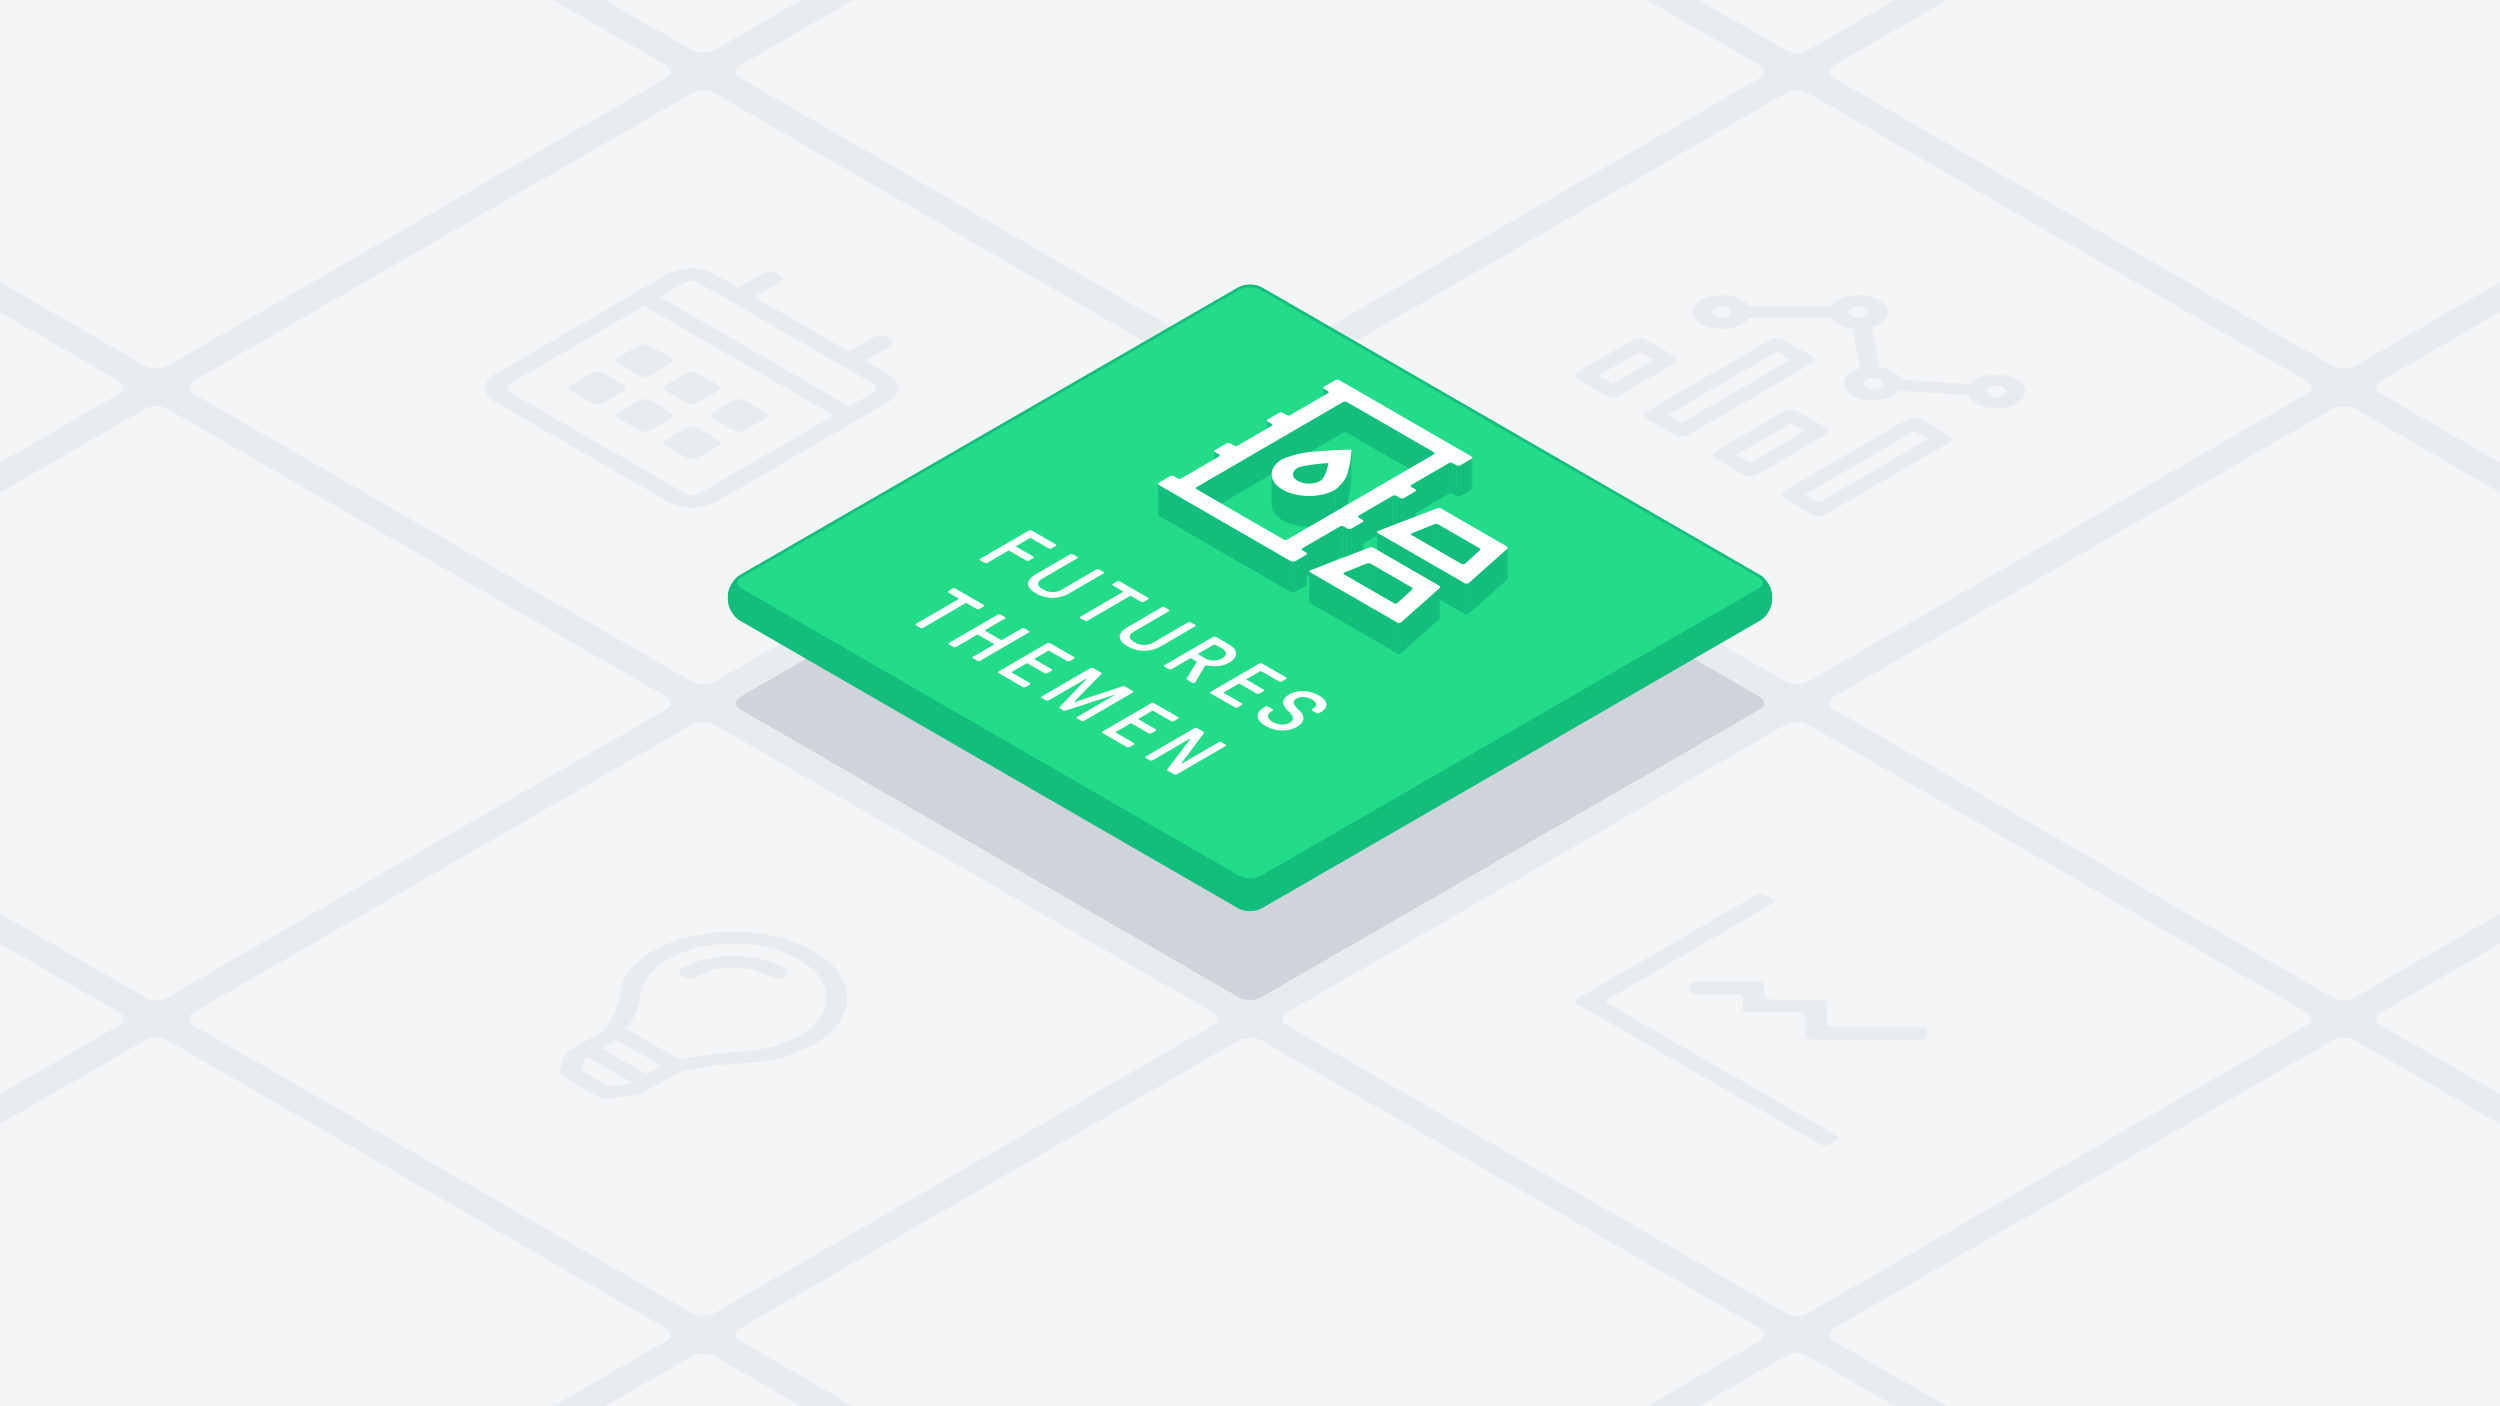 <svg xmlns="http://www.w3.org/2000/svg" viewBox="0 0 1920 1080"><defs><style>.cls-1{fill:#e9ecef;}.cls-2{fill:#f4f5f7;}.cls-3{fill:#ced4da;}.cls-4{fill:#13bd7c;}.cls-5{fill:none;stroke:#13bd7c;stroke-miterlimit:10;stroke-width:2px;}.cls-6{fill:#22dc8a;}.cls-7{isolation:isolate;}.cls-8{fill:#fff;}</style></defs><g id="Background"><rect class="cls-1" x="-20" y="-20" width="1960" height="1120"/></g><g id="_L_Tile_Grid" data-name="[L] Tile Grid"><path class="cls-2" d="M951.34,765.94c4.763,2.75,12.557,2.75,17.32,0L1351.34,545c4.763-2.75,4.763-7.25,0-10L968.66,314.06c-4.763-2.75-12.557-2.75-17.32,0L568.66,535c-4.763,2.75-4.763,7.25,0,10Z"/><path class="cls-2" d="M531.34,523.453c4.763,2.75,12.557,2.75,17.32,0l382.68-220.94c4.763-2.75,4.763-7.25,0-10L548.66,71.573c-4.763-2.75-12.557-2.75-17.32,0L148.66,292.513c-4.763,2.75-4.763,7.25,0,10Z"/><path class="cls-2" d="M111.34,280.966c4.763,2.75,12.557,2.75,17.32,0L511.34,60.025c4.763-2.75,4.763-7.25,0-10L128.66-170.914c-4.763-2.75-12.557-2.75-17.32,0L-271.34,50.026c-4.763,2.75-4.763,7.25,0,10Z"/><path class="cls-2" d="M1371.34,1008.427c4.763,2.75,12.557,2.75,17.32,0l382.68-220.94c4.763-2.75,4.763-7.25,0-10l-382.68-220.94c-4.763-2.75-12.557-2.75-17.32,0L988.66,777.487c-4.763,2.75-4.763,7.25,0,10Z"/><path class="cls-2" d="M1791.34,1250.915c4.763,2.75,12.557,2.75,17.32,0l382.68-220.941c4.763-2.75,4.763-7.25,0-10l-382.68-220.94c-4.763-2.75-12.557-2.75-17.32,0l-382.68,220.941c-4.763,2.75-4.763,7.25,0,10Z"/><path class="cls-2" d="M531.34,1008.428c4.763,2.75,12.557,2.75,17.32,0L931.34,787.487c4.763-2.75,4.763-7.25,0-10L548.66,556.547c-4.763-2.75-12.557-2.75-17.32,0L148.66,777.488c-4.763,2.75-4.763,7.25,0,10Z"/><path class="cls-2" d="M111.34,765.941c4.763,2.75,12.557,2.75,17.32,0L511.34,545c4.763-2.75,4.763-7.25,0-10L128.66,314.06c-4.763-2.75-12.557-2.75-17.32,0L-271.34,535c-4.763,2.75-4.763,7.25,0,10Z"/><path class="cls-2" d="M-308.66,523.453c4.763,2.75,12.557,2.75,17.32,0L91.34,302.513c4.763-2.75,4.763-7.25,0-10L-291.34,71.573c-4.763-2.75-12.557-2.75-17.32,0l-382.68,220.94c-4.763,2.75-4.763,7.25,0,10Z"/><path class="cls-2" d="M951.34,1250.915c4.763,2.75,12.557,2.75,17.32,0l382.68-220.941c4.763-2.75,4.763-7.25,0-10L968.66,799.035c-4.763-2.75-12.557-2.75-17.32,0l-382.68,220.94c-4.763,2.75-4.763,7.25,0,10Z"/><path class="cls-2" d="M1371.34,1493.4c4.763,2.75,12.557,2.75,17.32,0l382.68-220.94c4.763-2.75,4.763-7.25,0-10l-382.68-220.94c-4.763-2.75-12.557-2.75-17.32,0l-382.68,220.94c-4.763,2.75-4.763,7.25,0,10Z"/><path class="cls-2" d="M111.34,1250.915c4.763,2.75,12.557,2.75,17.32,0l382.68-220.94c4.763-2.75,4.763-7.25,0-10L128.66,799.035c-4.763-2.75-12.557-2.75-17.32,0l-382.68,220.94c-4.763,2.75-4.763,7.25,0,10Z"/><path class="cls-2" d="M-308.66,1008.428c4.763,2.75,12.557,2.75,17.32,0L91.34,787.488c4.763-2.75,4.763-7.25,0-10l-382.68-220.94c-4.763-2.75-12.557-2.75-17.32,0l-382.68,220.94c-4.763,2.75-4.763,7.25,0,10Z"/><path class="cls-2" d="M531.34,1493.4c4.763,2.75,12.557,2.75,17.32,0l382.68-220.941c4.763-2.75,4.763-7.25,0-10l-382.68-220.94c-4.763-2.75-12.557-2.75-17.32,0l-382.68,220.94c-4.763,2.75-4.763,7.25,0,10Z"/><path class="cls-2" d="M1371.34,523.453c4.763,2.75,12.557,2.75,17.32,0l382.68-220.94c4.763-2.75,4.763-7.25,0-10L1388.66,71.573c-4.763-2.75-12.557-2.75-17.32,0L988.66,292.513c-4.763,2.75-4.763,7.25,0,10Z"/><path class="cls-2" d="M951.34,280.966c4.763,2.75,12.557,2.75,17.32,0L1351.34,60.025c4.763-2.75,4.763-7.25,0-10L968.66-170.914c-4.763-2.75-12.557-2.75-17.32,0L568.66,50.026c-4.763,2.75-4.763,7.25,0,10Z"/><path class="cls-2" d="M531.34,38.479c4.763,2.75,12.557,2.75,17.32,0L931.34-182.462c4.763-2.75,4.763-7.25,0-10L548.66-413.4c-4.763-2.75-12.557-2.75-17.32,0L148.66-192.461c-4.763,2.75-4.763,7.25,0,10Z"/><path class="cls-2" d="M1791.34,765.94c4.763,2.75,12.557,2.75,17.32,0L2191.34,545c4.763-2.75,4.763-7.25,0-10L1808.66,314.06c-4.763-2.75-12.557-2.75-17.32,0L1408.66,535c-4.763,2.75-4.763,7.25,0,10Z"/><path class="cls-2" d="M2211.34,1008.428c4.763,2.75,12.557,2.75,17.32,0l382.68-220.941c4.763-2.75,4.763-7.25,0-10l-382.68-220.94c-4.763-2.75-12.557-2.75-17.32,0l-382.68,220.94c-4.763,2.75-4.763,7.25,0,10Z"/><path class="cls-2" d="M1791.34,280.966c4.763,2.75,12.557,2.75,17.32,0L2191.34,60.025c4.763-2.75,4.763-7.25,0-10L1808.66-170.914c-4.763-2.75-12.557-2.75-17.32,0L1408.66,50.026c-4.763,2.75-4.763,7.25,0,10Z"/><path class="cls-2" d="M1371.34,38.479c4.763,2.75,12.557,2.75,17.32,0l382.68-220.941c4.763-2.75,4.763-7.25,0-10L1388.66-413.4c-4.763-2.75-12.557-2.75-17.32,0L988.66-192.461c-4.763,2.75-4.763,7.25,0,10Z"/><path class="cls-2" d="M2211.34,523.453c4.763,2.75,12.557,2.75,17.32,0l382.68-220.94c4.763-2.75,4.763-7.25,0-10L2228.66,71.573c-4.763-2.75-12.557-2.75-17.32,0l-382.68,220.94c-4.763,2.75-4.763,7.25,0,10Z"/></g><g id="_L_Central_Tile" data-name="[L] Central Tile"><path class="cls-3" d="M951.34,765.94c4.763,2.75,12.557,2.75,17.32,0L1351.34,545c4.763-2.75,4.763-7.25,0-10L968.66,314.06c-4.763-2.75-12.557-2.75-17.32,0L568.66,535c-4.763,2.75-4.763,7.25,0,10Z"/><path class="cls-4" d="M951.34,696.658c4.763,2.75,12.557,2.75,17.32,0l382.68-220.94c4.763-2.75,8.66-9.5,8.66-15v-3.094c0-5.5-3.9-12.25-8.66-15L968.66,221.684c-4.763-2.75-12.557-2.75-17.32,0L568.66,442.624c-4.763,2.75-8.66,9.5-8.66,15v3.094c0,5.5,3.9,12.25,8.66,15Z"/><path class="cls-5" d="M951.34,696.658c4.763,2.75,12.557,2.75,17.32,0l382.68-220.94c4.763-2.75,8.66-9.5,8.66-15v-3.094c0-5.5-3.9-12.25-8.66-15L968.66,221.684c-4.763-2.75-12.557-2.75-17.32,0L568.66,442.624c-4.763,2.75-8.66,9.5-8.66,15v3.094c0,5.5,3.9,12.25,8.66,15Z"/><path class="cls-6" d="M951.34,673.564c4.763,2.75,12.557,2.75,17.32,0l382.68-220.94c4.763-2.75,4.763-7.25,0-10L968.66,221.684c-4.763-2.75-12.557-2.75-17.32,0L568.66,442.624c-4.763,2.75-4.763,7.25,0,10Z"/><path class="cls-5" d="M951.34,673.564c4.763,2.75,12.557,2.75,17.32,0l382.68-220.94c4.763-2.75,4.763-7.25,0-10L968.66,221.684c-4.763-2.75-12.557-2.75-17.32,0L568.66,442.624c-4.763,2.75-4.763,7.25,0,10Z"/></g><g id="Icon"><path class="cls-1" d="M682.374,287.5c10.049,5.8,10.1,15.216.118,21.018L549.863,385.594c-9.984,5.8-26.238,5.8-36.287,0L380.085,308.523c-10.049-5.8-10.1-15.216-.118-21.018L512.6,210.429c9.984-5.8,26.238-5.8,36.287,0l18.2,10.509,19.588-11.383a10.041,10.041,0,0,1,9.075,0l3.032,1.751c2.5,1.445,2.516,3.811.03,5.256l-19.588,11.383,72.811,42.038L671.622,258.6a10.042,10.042,0,0,1,9.074,0l3.033,1.751c2.5,1.446,2.516,3.812.03,5.257L664.171,276.99ZM537.732,378.59l102.487-59.558L494.584,234.95,392.1,294.508c-3.318,1.928-3.293,5.08.046,7.008l133.49,77.071a13.378,13.378,0,0,0,12.1,0m114.539-66.562,18.09-10.513c3.311-1.925,3.294-5.08-.045-7.008L536.825,217.436a13.385,13.385,0,0,0-12.1,0l-18.091,10.513,145.635,84.082"/><g class="cls-7"><path class="cls-1" d="M475.184,279.619c-2.5-1.445-2.522-3.807-.036-5.252l15.071-8.759a10.041,10.041,0,0,1,9.075,0l15.17,8.758c2.5,1.445,2.517,3.812.03,5.257l-15.071,8.758a10.028,10.028,0,0,1-9.069,0Z"/><path class="cls-1" d="M511.589,300.638c-2.5-1.445-2.522-3.808-.036-5.253l15.072-8.758a10.044,10.044,0,0,1,9.075,0l15.17,8.759c2.5,1.445,2.516,3.811.029,5.257L535.828,309.4a10.028,10.028,0,0,1-9.069,0Z"/><path class="cls-1" d="M548,321.657c-2.5-1.445-2.516-3.805-.03-5.249l15.072-8.759a10.026,10.026,0,0,1,9.068,0l15.17,8.758c2.5,1.446,2.516,3.812.03,5.257l-15.072,8.759a10.026,10.026,0,0,1-9.068,0Z"/><path class="cls-1" d="M475.414,321.661c-2.5-1.445-2.516-3.812-.029-5.257l15.071-8.758a10.044,10.044,0,0,1,9.075,0L514.7,316.4c2.5,1.445,2.516,3.811.03,5.257l-15.072,8.758a10.041,10.041,0,0,1-9.075,0Z"/><path class="cls-1" d="M511.82,342.679c-2.5-1.445-2.51-3.808-.024-5.253l15.072-8.758a10.026,10.026,0,0,1,9.068,0l15.17,8.758c2.5,1.446,2.517,3.812.03,5.257l-15.071,8.759a10.041,10.041,0,0,1-9.075,0Z"/></g><path class="cls-1" d="M439.009,300.642c-2.5-1.445-2.516-3.812-.03-5.256l15.072-8.759a10.041,10.041,0,0,1,9.075,0l15.17,8.758c2.5,1.445,2.516,3.812.029,5.257L463.254,309.4a10.041,10.041,0,0,1-9.075,0Z"/><path class="cls-1" d="M602.418,743.479c3.11,1.795,3.126,4.707.037,6.5a12.362,12.362,0,0,1-11.226,0c-15.528-8.965-40.709-8.962-56.136,0a12.371,12.371,0,0,1-11.226,0c-3.116-1.8-3.126-4.708-.036-6.5C545.429,730.931,580.685,730.931,602.418,743.479Z"/><path class="cls-1" d="M624.8,730.474c34.215,19.754,34.4,51.78.4,71.535-15.516,9.016-35.458,13.9-55.825,14.675-19.106.726-44.409,5.349-50.706,8.084l-26.306,15.264a10.729,10.729,0,0,1-4.04,1.254l-21.5,2.5a12.133,12.133,0,0,1-7.192-1.257l-27.754-16.024c-1.884-1.087-2.7-2.647-2.187-4.158l4.251-12.463a4.584,4.584,0,0,1,2.15-2.345l26.267-15.286c4.6-3.554,12.593-18.244,13.791-29.4,1.27-11.774,9.611-23.323,25.07-32.336C533.6,711.66,588.564,709.555,624.8,730.474Zm-56.5,77.031c17.242-.656,33.459-4.918,45.644-12,27.771-16.138,27.616-42.395-.329-58.53-29.414-16.982-74.164-15.673-101.027.012-12.154,7.1-19.5,16.411-20.579,26.471-.659,6.086-4.033,17.152-10.636,26.8l40.69,23.492a276.279,276.279,0,0,1,46.237-6.248M496.21,824.764l11.2-6.5L473.6,798.747l-11.17,6.513,33.781,19.5M482.8,832.542l2.207-1.283L451.253,811.77l-2.2,1.287-2.968,8.692,21.721,12.54,15-1.747"/><path class="cls-1" d="M1496.494,334.138c2.917,1.684,2.933,4.412.034,6.1L1402.11,395.1a11.594,11.594,0,0,1-10.52,0l-21.114-12.19c-2.918-1.685-2.933-4.413-.04-6.094l94.418-54.869a11.589,11.589,0,0,1,10.525,0ZM1396.8,385.963l83.926-48.773-10.56-6.1-83.926,48.773,10.56,6.1"/><path class="cls-1" d="M1285.658,273.176c2.918,1.685,2.933,4.412.034,6.1l-41.966,24.388a11.594,11.594,0,0,1-10.52,0l-21.12-12.194c-2.918-1.685-2.933-4.413-.041-6.094l41.966-24.388a11.594,11.594,0,0,1,10.526,0Zm-47.247,21.34,31.475-18.291-10.56-6.1-31.475,18.291,10.56,6.1"/><g class="cls-7"><path class="cls-1" d="M1511.487,303.553l-53.063-3.417a15.533,15.533,0,0,1-4.2,3.521c-8.69,5.05-22.825,5.054-31.578,0s-8.787-13.237-.1-18.288a26.105,26.105,0,0,1,6.063-2.444l-6.072-30.724a29.553,29.553,0,0,1-10.723-3.413,14.415,14.415,0,0,1-5.22-4.837l-63.29,0a14.234,14.234,0,0,1-5.165,4.836c-8.691,5.051-22.831,5.051-31.578,0s-8.793-13.241-.1-18.291,22.831-5.051,31.578,0a14.462,14.462,0,0,1,5.214,4.833h63.295a14.206,14.206,0,0,1,5.159-4.833c8.7-5.054,22.831-5.05,31.578,0s8.8,13.237.1,18.291a26.281,26.281,0,0,1-6.058,2.44l6.06,30.725a29.455,29.455,0,0,1,10.73,3.41,13.154,13.154,0,0,1,5.921,6.2l53.069,3.414a15.527,15.527,0,0,1,4.193-3.517c8.7-5.054,22.825-5.054,31.578,0s8.793,13.233.1,18.287-22.818,5.05-31.565,0A13.2,13.2,0,0,1,1511.487,303.553Zm-78.349-5.993a11.618,11.618,0,0,0,10.527,0c2.892-1.681,2.877-4.417-.035-6.1a11.616,11.616,0,0,0-10.526,0c-2.892,1.681-2.877,4.416.034,6.1M1422.3,242.694a11.628,11.628,0,0,0,10.526,0c2.893-1.681,2.877-4.416-.034-6.1a11.616,11.616,0,0,0-10.526,0c-2.887,1.677-2.877,4.416.034,6.1m116.087,54.869a11.613,11.613,0,0,0-10.525,0c-2.887,1.677-2.877,4.416.034,6.1a11.64,11.64,0,0,0,10.526,0c2.892-1.681,2.87-4.42-.035-6.1M1317.057,242.7a11.618,11.618,0,0,0,10.527,0c2.892-1.681,2.876-4.416-.035-6.1a11.616,11.616,0,0,0-10.526,0c-2.892,1.681-2.877,4.416.034,6.1"/><path class="cls-1" d="M1390.9,273.176c2.918,1.684,2.933,4.412.035,6.1l-94.419,54.869a11.592,11.592,0,0,1-10.519,0l-21.121-12.194c-2.918-1.685-2.933-4.413-.04-6.093l94.418-54.87a11.589,11.589,0,0,1,10.525,0ZM1291.206,325l83.927-48.773-10.561-6.1L1280.646,318.9l10.56,6.1"/><path class="cls-1" d="M1401.739,328.041c2.918,1.685,2.933,4.412.034,6.1l-52.458,30.485a11.594,11.594,0,0,1-10.52,0l-21.113-12.19c-2.918-1.685-2.933-4.413-.041-6.094l52.458-30.485a11.591,11.591,0,0,1,10.526,0ZM1344,355.478l41.966-24.388-10.56-6.1-41.966,24.388,10.56,6.1"/></g><path class="cls-1" d="M1478.178,789.244a2.077,2.077,0,0,1,1.23,1.741l.028,4.976c0,1.353-1.876,2.488-4.243,2.466h-84.437a6.19,6.19,0,0,1-3.036-.729,2.085,2.085,0,0,1-1.235-1.737l-.09-15.984a2.166,2.166,0,0,0-1.265-1.761,5.978,5.978,0,0,0-3.006-.705l-39.654,0a6.191,6.191,0,0,1-3.041-.726,2.077,2.077,0,0,1-1.23-1.74l-.051-9a2.186,2.186,0,0,0-1.272-1.759,5.976,5.976,0,0,0-3-.707l-31.324-.066a6.225,6.225,0,0,1-3.046-.728,2.064,2.064,0,0,1-1.225-1.738l-.028-4.976c-.014-1.353,1.87-2.492,4.244-2.467l48.244,0a6.247,6.247,0,0,1,3.042.731,2.074,2.074,0,0,1,1.23,1.736l.057,9a2.161,2.161,0,0,0,1.262,1.759,6,6,0,0,0,3.009.707h39.647a6.237,6.237,0,0,1,3.047.729,2.077,2.077,0,0,1,1.231,1.741l.084,15.98a2.188,2.188,0,0,0,1.272,1.76,6.018,6.018,0,0,0,3,.71l67.5.062A6.221,6.221,0,0,1,1478.178,789.244Z"/><path class="cls-1" d="M1361.167,690.466c1.661.958,1.669,2.529.014,3.491l-126.235,73.36c-1.65.958-1.634,2.532.026,3.491l175.463,101.3c1.666.962,1.669,2.536.019,3.5l-6.013,3.494a6.673,6.673,0,0,1-6.033,0L1210.846,770.811c-1.666-.962-1.669-2.536-.02-3.494l138.256-80.345a6.663,6.663,0,0,1,6.033,0Z"/><g class="cls-7"><path class="cls-4" d="M1016.284,321.421l.067-23.639a1.028,1.028,0,0,0,.6.848l-.067,23.64A1.028,1.028,0,0,1,1016.284,321.421Z"/><polygon class="cls-4" points="1019.86 300.307 1019.793 323.947 1016.888 322.27 1016.955 298.63 1019.86 300.307"/><path class="cls-4" d="M1020.461,301.148l-.067,23.64a1.019,1.019,0,0,0-.6-.841l.067-23.64A1.019,1.019,0,0,1,1020.461,301.148Z"/><path class="cls-4" d="M1034.385,308.693l-.067,23.64a3.205,3.205,0,0,0-2.9,0l.067-23.64A3.208,3.208,0,0,1,1034.385,308.693Z"/><path class="cls-4" d="M973,346.582l.067-23.64a1.025,1.025,0,0,0,.6.847l-.067,23.639A1.024,1.024,0,0,1,973,346.582Z"/><polygon class="cls-4" points="976.568 325.466 976.501 349.105 973.596 347.428 973.663 323.789 976.568 325.466"/><path class="cls-4" d="M977.17,326.308l-.068,23.64a1.02,1.02,0,0,0-.6-.843l.067-23.639A1.023,1.023,0,0,1,977.17,326.308Z"/><polygon class="cls-4" points="1101.194 347.265 1101.127 370.905 1034.318 332.333 1034.385 308.693 1101.194 347.265"/><path class="cls-4" d="M932.589,370.063l.067-23.64a1.025,1.025,0,0,0,.6.847l-.067,23.64A1.025,1.025,0,0,1,932.589,370.063Z"/><path class="cls-4" d="M1101.8,348.112l-.067,23.64a1.025,1.025,0,0,0-.6-.847l.067-23.64A1.027,1.027,0,0,1,1101.8,348.112Z"/><polygon class="cls-4" points="936.162 348.947 936.095 372.587 933.19 370.91 933.257 347.27 936.162 348.947"/><path class="cls-4" d="M936.764,349.79l-.067,23.639a1.023,1.023,0,0,0-.6-.842l.067-23.64A1.024,1.024,0,0,1,936.764,349.79Z"/><polygon class="cls-4" points="1037.951 345.275 1037.884 368.915 1037.373 374.175 1037.44 350.535 1037.951 345.275"/><path class="cls-4" d="M1130.735,351.442l-.067,23.64a1.019,1.019,0,0,1-.595.836l.067-23.64A1.017,1.017,0,0,0,1130.735,351.442Z"/><path class="cls-4" d="M1115.688,355.633l-.067,23.64a3.193,3.193,0,0,0-2.9,0l.067-23.64A3.2,3.2,0,0,1,1115.688,355.633Z"/><polygon class="cls-4" points="1020.311 355.571 1020.244 379.211 1014.176 379.712 1014.243 356.072 1020.311 355.571"/><polygon class="cls-4" points="1130.14 352.278 1130.073 375.918 1121.415 380.95 1121.482 357.31 1130.14 352.278"/><polygon class="cls-4" points="1118.593 357.31 1118.526 380.95 1115.621 379.273 1115.688 355.633 1118.593 357.31"/><path class="cls-4" d="M1121.482,357.31l-.067,23.64a3.19,3.19,0,0,1-2.889,0l.067-23.64A3.19,3.19,0,0,0,1121.482,357.31Z"/><path class="cls-4" d="M1037.44,350.535l-.067,23.64a63.939,63.939,0,0,1-1.859,9.964l.067-23.64A63.918,63.918,0,0,0,1037.44,350.535Z"/><path class="cls-4" d="M992.945,387.893l.067-23.639c.005-1.807,1.2-3.611,3.583-5,.285-.166,3.573-1.736,17.648-3.185l-.067,23.64c-14.075,1.449-17.363,3.019-17.648,3.185C994.143,384.283,992.95,386.087,992.945,387.893Z"/><polygon class="cls-4" points="1112.786 355.633 1112.719 379.273 1083.864 396.041 1083.931 372.402 1112.786 355.633"/><path class="cls-4" d="M889.3,395.216l.067-23.639a1.027,1.027,0,0,0,.605.848l-.067,23.64A1.027,1.027,0,0,1,889.3,395.216Z"/><path class="cls-4" d="M1083.267,396.876l.067-23.639a1.02,1.02,0,0,1,.6-.835l-.067,23.639A1.021,1.021,0,0,0,1083.267,396.876Z"/><polygon class="cls-4" points="1031.483 308.693 1031.416 332.333 918.901 397.719 918.968 374.08 1031.483 308.693"/><path class="cls-4" d="M918.309,398.554l.067-23.64a1.015,1.015,0,0,1,.592-.834l-.067,23.639A1.017,1.017,0,0,0,918.309,398.554Z"/><path class="cls-4" d="M1035.581,360.5l-.067,23.64c-.8,5.592-4.247,10.959-10.006,15.49l.067-23.64C1031.334,371.458,1034.778,366.091,1035.581,360.5Z"/><path class="cls-4" d="M1087.446,376.6l-.067,23.639a1.013,1.013,0,0,1-.591.831l.067-23.64A1.01,1.01,0,0,0,1087.446,376.6Z"/><path class="cls-4" d="M1072.4,380.792l-.067,23.639a3.194,3.194,0,0,0-2.895,0l.067-23.64A3.191,3.191,0,0,1,1072.4,380.792Z"/><polygon class="cls-4" points="1086.855 377.433 1086.788 401.073 1078.129 406.105 1078.196 382.465 1086.855 377.433"/><polygon class="cls-4" points="1075.3 382.469 1075.233 406.109 1072.328 404.431 1072.395 380.792 1075.3 382.469"/><path class="cls-4" d="M976.585,387.846l.067-23.639c-.012,4.278,2.809,8.563,8.455,11.823,11.218,6.476,29.349,6.5,40.468-.041l-.067,23.64c-11.119,6.543-29.25,6.517-40.468.04C979.394,396.41,976.573,392.125,976.585,387.846Z"/><path class="cls-8" d="M1035.581,360.5c-.8,5.592-4.247,10.959-10.006,15.49-11.119,6.543-29.25,6.517-40.468.041s-11.284-17-.132-23.482a78.346,78.346,0,0,1,26.708-5.846c8.975-.837,16.826-1.11,17.189-1.113l9.079-.314-.511,5.26A63.918,63.918,0,0,1,1035.581,360.5Zm-38.93,8.822c4.834,2.79,12.572,2.79,17.374,0,.285-.165,3.349-1.946,5.447-10.229l.839-3.52-6.068.5c-14.075,1.449-17.363,3.019-17.648,3.185-4.8,2.791-4.77,7.277.056,10.064"/><path class="cls-4" d="M1078.2,382.465l-.067,23.64a3.208,3.208,0,0,1-2.9,0l.067-23.64A3.2,3.2,0,0,0,1078.2,382.465Z"/><polygon class="cls-4" points="1069.5 380.788 1069.433 404.428 1043.458 419.523 1043.525 395.883 1069.5 380.788"/><path class="cls-4" d="M1042.863,420.358l.067-23.64a1.02,1.02,0,0,1,.6-.835l-.067,23.64A1.019,1.019,0,0,0,1042.863,420.358Z"/><path class="cls-4" d="M1047.04,400.084l-.067,23.64a1.01,1.01,0,0,1-.591.83l.067-23.639A1.013,1.013,0,0,0,1047.04,400.084Z"/><path class="cls-4" d="M1031.99,404.273l-.067,23.64a3.193,3.193,0,0,0-2.9,0l.067-23.64A3.2,3.2,0,0,1,1031.99,404.273Z"/><polygon class="cls-4" points="1046.449 400.915 1046.382 424.554 1037.723 429.586 1037.79 405.946 1046.449 400.915"/><polygon class="cls-4" points="1034.895 405.95 1034.828 429.59 1031.923 427.913 1031.99 404.273 1034.895 405.95"/><path class="cls-4" d="M1037.79,405.946l-.067,23.64a3.2,3.2,0,0,1-2.895,0l.067-23.64A3.2,3.2,0,0,0,1037.79,405.946Z"/><polygon class="cls-4" points="1029.094 404.269 1029.027 427.909 1000.166 444.681 1000.233 421.042 1029.094 404.269"/><path class="cls-4" d="M999.574,445.511l.068-23.64a1.009,1.009,0,0,1,.591-.829l-.067,23.639A1.015,1.015,0,0,0,999.574,445.511Z"/><path class="cls-4" d="M1003.752,425.237l-.068,23.64a1.018,1.018,0,0,1-.594.836l.067-23.64A1.02,1.02,0,0,0,1003.752,425.237Z"/><polygon class="cls-4" points="1003.157 426.073 1003.09 449.713 994.431 454.745 994.498 431.105 1003.157 426.073"/><polygon class="cls-4" points="991.609 431.105 991.542 454.745 889.905 396.065 889.972 372.425 991.609 431.105"/><path class="cls-8" d="M1130.137,350.6a.888.888,0,0,1,0,1.677l-8.658,5.032a3.19,3.19,0,0,1-2.889,0l-2.9-1.677a3.2,3.2,0,0,0-2.9,0L1083.931,372.4a.888.888,0,0,0,.009,1.681l2.9,1.677a.885.885,0,0,1,.01,1.673l-8.659,5.032a3.2,3.2,0,0,1-2.9,0l-2.9-1.677a3.191,3.191,0,0,0-2.895,0l-25.975,15.095a.889.889,0,0,0,.009,1.681l2.9,1.677a.885.885,0,0,1,.01,1.674l-8.659,5.031a3.2,3.2,0,0,1-2.895,0l-2.9-1.677a3.2,3.2,0,0,0-2.9,0l-28.861,16.773a.886.886,0,0,0,.015,1.677l2.9,1.677a.888.888,0,0,1,0,1.677l-8.659,5.032a3.19,3.19,0,0,1-2.889,0l-101.637-58.68a.887.887,0,0,1-.016-1.677l8.658-5.032a3.218,3.218,0,0,1,2.9,0l2.905,1.677a3.19,3.19,0,0,0,2.889,0l28.862-16.772a.885.885,0,0,0-.01-1.674l-2.905-1.677a.89.89,0,0,1-.009-1.681l8.658-5.032a3.205,3.205,0,0,1,2.9,0l2.9,1.677a3.2,3.2,0,0,0,2.895,0l25.975-15.095a.885.885,0,0,0-.009-1.673l-2.9-1.677a.891.891,0,0,1-.009-1.682l8.658-5.031a3.205,3.205,0,0,1,2.9,0l2.905,1.677a3.194,3.194,0,0,0,2.895,0l28.855-16.769a.886.886,0,0,0,0-1.677l-2.9-1.677a.887.887,0,0,1-.015-1.677l8.658-5.032a3.218,3.218,0,0,1,2.9,0ZM988.689,414.333,1101.2,348.946a.889.889,0,0,0-.01-1.681l-66.809-38.572a3.208,3.208,0,0,0-2.9,0L918.968,374.08a.89.89,0,0,0,.01,1.681l66.809,38.572a3.218,3.218,0,0,0,2.9,0"/><path class="cls-4" d="M994.5,431.105l-.067,23.64a3.19,3.19,0,0,1-2.889,0l.067-23.64A3.19,3.19,0,0,0,994.5,431.105Z"/></g><g class="cls-7"><path class="cls-4" d="M1104.657,402.761l-.067,23.64a4.14,4.14,0,0,0-3.183-.169l.067-23.64A4.14,4.14,0,0,1,1104.657,402.761Z"/><path class="cls-4" d="M1057.487,432.248l.067-23.639a.852.852,0,0,0,.518.692l-.068,23.64A.853.853,0,0,1,1057.487,432.248Z"/><polygon class="cls-4" points="1101.474 402.592 1101.407 426.232 1084.358 433.106 1084.426 409.467 1101.474 402.592"/><path class="cls-4" d="M1083.559,433.938l.067-23.64c0-.325.3-.647.8-.831l-.068,23.639C1083.854,433.291,1083.56,433.613,1083.559,433.938Z"/><polygon class="cls-4" points="1136.031 420.875 1135.964 444.515 1104.59 426.401 1104.657 402.761 1136.031 420.875"/><path class="cls-4" d="M1157.9,420.722l-.067,23.64a1.085,1.085,0,0,1-.408.8l.067-23.639A1.087,1.087,0,0,0,1157.9,420.722Z"/><path class="cls-4" d="M1136.737,421.917l-.067,23.64a1.284,1.284,0,0,0-.706-1.042l.067-23.64A1.284,1.284,0,0,1,1136.737,421.917Z"/><polygon class="cls-4" points="1157.494 421.524 1157.427 445.163 1127.722 471.516 1127.789 447.877 1157.494 421.524"/><polygon class="cls-4" points="1125.174 448.043 1125.107 471.682 1058.004 432.941 1058.072 409.301 1125.174 448.043"/><path class="cls-4" d="M1125.545,448.212l-.067,23.64a1.507,1.507,0,0,1-.371-.17l.067-23.639A1.506,1.506,0,0,0,1125.545,448.212Z"/><path class="cls-8" d="M1058.072,409.3c-.683-.393-.674-.956-.072-1.342a1.73,1.73,0,0,1,.356-.17l45.181-17.417a4.173,4.173,0,0,1,3.19.166l50.47,29.139c.8.5.949,1.261.3,1.847l-29.7,26.353a2.448,2.448,0,0,1-2.244.335,1.506,1.506,0,0,1-.371-.169Zm26.354.166c-.756.276-1.039.862-.572,1.3a1.071,1.071,0,0,0,.287.21l38.347,22.139a2.568,2.568,0,0,0,2.323.041,1.065,1.065,0,0,0,.285-.21l11.238-10.23c.646-.59.495-1.345-.3-1.843l-31.374-18.114a4.14,4.14,0,0,0-3.183-.169l-17.048,6.875"/><path class="cls-4" d="M1127.789,447.877l-.067,23.639a2.445,2.445,0,0,1-2.244.336l.067-23.64A2.448,2.448,0,0,0,1127.789,447.877Z"/></g><g class="cls-7"><path class="cls-4" d="M1052.744,432.93l-.067,23.639a4.138,4.138,0,0,0-3.182-.169l.067-23.64A4.134,4.134,0,0,1,1052.744,432.93Z"/><path class="cls-4" d="M1005.574,462.417l.067-23.64a.855.855,0,0,0,.518.692l-.067,23.64A.856.856,0,0,1,1005.574,462.417Z"/><polygon class="cls-4" points="1049.562 432.76 1049.495 456.4 1032.446 463.274 1032.513 439.635 1049.562 432.76"/><path class="cls-4" d="M1031.647,464.106l.067-23.64c0-.324.3-.647.8-.831l-.067,23.639C1031.942,463.459,1031.648,463.781,1031.647,464.106Z"/><polygon class="cls-4" points="1084.119 451.043 1084.052 474.683 1052.677 456.569 1052.744 432.93 1084.119 451.043"/><path class="cls-4" d="M1105.99,450.891l-.067,23.639a1.088,1.088,0,0,1-.409.8l.067-23.64A1.087,1.087,0,0,0,1105.99,450.891Z"/><path class="cls-4" d="M1084.825,452.085l-.067,23.64a1.284,1.284,0,0,0-.706-1.042l.067-23.64A1.286,1.286,0,0,1,1084.825,452.085Z"/><polygon class="cls-4" points="1105.581 451.692 1105.514 475.332 1075.81 501.685 1075.877 478.045 1105.581 451.692"/><polygon class="cls-4" points="1073.262 478.211 1073.195 501.851 1006.092 463.109 1006.159 439.469 1073.262 478.211"/><path class="cls-4" d="M1073.632,478.38l-.067,23.64a1.535,1.535,0,0,1-.37-.169l.067-23.64A1.5,1.5,0,0,0,1073.632,478.38Z"/><path class="cls-8" d="M1105.581,451.692l-29.7,26.353a2.443,2.443,0,0,1-2.245.335,1.5,1.5,0,0,1-.37-.169l-67.1-38.742c-.683-.392-.674-.956-.071-1.342a1.745,1.745,0,0,1,.355-.169l45.182-17.418a4.171,4.171,0,0,1,3.189.166l50.471,29.139C1106.083,450.35,1106.234,451.106,1105.581,451.692Zm-35.006,11.593a2.565,2.565,0,0,0,2.323.041,1.029,1.029,0,0,0,.285-.21l11.239-10.23c.645-.589.495-1.345-.3-1.843l-31.375-18.113a4.134,4.134,0,0,0-3.182-.17l-17.049,6.875c-.756.276-1.039.862-.572,1.3a1.04,1.04,0,0,0,.288.21l38.346,22.139"/><path class="cls-4" d="M1075.877,478.045l-.067,23.64a2.449,2.449,0,0,1-2.245.335l.067-23.64A2.443,2.443,0,0,0,1075.877,478.045Z"/></g><path class="cls-8" d="M810.714,418.061a.694.694,0,0,1,.007,1.313l-3.1,1.8a2.5,2.5,0,0,1-2.265,0l-13.5-7.8a1.148,1.148,0,0,0-1.132,0l-10.15,5.9c-.336.195-.341.457,0,.656l12.878,7.435a.693.693,0,0,1,.014,1.309l-3.1,1.8a2.506,2.506,0,0,1-2.266,0l-12.877-7.435a1.16,1.16,0,0,0-1.133,0L758.3,432.22a2.5,2.5,0,0,1-2.266,0l-3.122-1.8a.694.694,0,0,1-.007-1.313l37.215-21.627a2.5,2.5,0,0,1,2.265,0Z"/><path class="cls-8" d="M881.654,459.018a.7.7,0,0,1,.007,1.313l-3.1,1.8a2.5,2.5,0,0,1-2.265,0l-7.489-4.324a1.16,1.16,0,0,0-1.133,0l-32.42,18.841a2.506,2.506,0,0,1-2.266,0l-3.122-1.8a.692.692,0,0,1,0-1.308l32.42-18.841c.343-.2.335-.46,0-.656l-7.553-4.361a.692.692,0,0,1,0-1.308l3.1-1.8a2.5,2.5,0,0,1,2.259,0Z"/><path class="cls-8" d="M847.323,439.2a.692.692,0,0,1,0,1.308l-26.051,15.14a25.489,25.489,0,0,1-25.627.1c-7.885-4.552-8.367-9.93.088-14.844l26.052-15.139a2.5,2.5,0,0,1,2.265,0l3.122,1.8a.7.7,0,0,1,.008,1.313l-26.616,15.467c-5.075,2.949-3.811,5.832.441,8.287a14.017,14.017,0,0,0,14.314.232L841.936,437.4a2.5,2.5,0,0,1,2.265,0Z"/><path class="cls-8" d="M987.671,520.228a.692.692,0,0,1,0,1.308l-3.1,1.8a2.5,2.5,0,0,1-2.259,0l-13.51-7.8a1.16,1.16,0,0,0-1.133,0l-10.149,5.9c-.336.2-.334.461,0,.657l12.884,7.438a.693.693,0,0,1,.014,1.309l-3.1,1.8a2.5,2.5,0,0,1-2.265,0l-12.885-7.439a1.163,1.163,0,0,0-1.132,0L940.044,531.6c-.343.2-.335.461,0,.656l13.618,7.863a.694.694,0,0,1,.007,1.312l-3.1,1.8a2.506,2.506,0,0,1-2.266,0l-18.445-10.65a.692.692,0,0,1,0-1.308l37.215-21.627a2.5,2.5,0,0,1,2.259,0Z"/><path class="cls-8" d="M924.941,512.1l-6.719,11.531a1.68,1.68,0,0,1-.677.66,2.2,2.2,0,0,1-2.152-.067l-3.46-2c-.741-.427-.686-.917-.46-1.315l7.4-12.187c.164-.295.219-.653-.407-1.014l-3.46-2a1.15,1.15,0,0,0-1.133,0l-14.094,8.191a2.506,2.506,0,0,1-2.266,0l-3.122-1.8a.694.694,0,0,1-.007-1.313L931.6,489.164a2.5,2.5,0,0,1,2.265,0l10.216,5.9c6.582,3.8,7.182,9.636.077,13.764-4.846,2.817-10.507,3.274-16,2.455a4.382,4.382,0,0,0-2.539.1A1.734,1.734,0,0,0,924.941,512.1Zm.817-6.392a13.34,13.34,0,0,0,12.841-.1c4.117-2.393,3.584-5.441.124-7.439l-5.389-3.111a1.148,1.148,0,0,0-1.132,0l-11.837,6.878c-.342.2-.341.457,0,.656l5.389,3.111"/><path class="cls-8" d="M917.7,479.827a.7.7,0,0,1,.008,1.312l-26.052,15.14a25.5,25.5,0,0,1-25.633.1c-7.885-4.553-8.367-9.931.088-14.845l26.051-15.139a2.506,2.506,0,0,1,2.266,0l3.122,1.8a.7.7,0,0,1,.008,1.313l-26.616,15.467c-5.075,2.949-3.811,5.832.441,8.287a14.017,14.017,0,0,0,14.314.232l26.615-15.468a2.506,2.506,0,0,1,2.266,0Z"/><path class="cls-8" d="M1012.919,534.15c7.265,4.2,7.688,9.142,1.034,13.009l-.736.427a2.5,2.5,0,0,1-2.266,0l-3.115-1.8a.7.7,0,0,1-.008-1.313l.736-.427c3.381-1.965,2.908-4.523-1.12-6.849s-8.5-2.555-11.714-.686c-3.5,2.031-2.972,4.42,2.2,9.105,4.771,4.328,3.959,9.208-1.909,12.618-6.768,3.933-16.557,3.638-24.046-.685-7.777-4.49-8.2-10.16-1.042-14.321l.9-.524a2.5,2.5,0,0,1,2.265,0l3.174,1.832a.694.694,0,0,1,.007,1.312l-.9.524c-3.831,2.226-3.418,5.537,1.013,8.1,4.144,2.392,9.4,2.687,12.846.685,3.889-2.259,3.651-4.88-.846-9.042-5.175-4.751-5.48-9.175.666-12.747C996.766,529.469,1005.94,530.121,1012.919,534.15Z"/><path class="cls-8" d="M824.807,504.584a.693.693,0,0,1,0,1.309l-3.1,1.8a2.5,2.5,0,0,1-2.253,0l-13.51-7.8a1.17,1.17,0,0,0-1.133,0l-10.149,5.9c-.342.2-.334.461,0,.656l12.884,7.439a.694.694,0,0,1,.008,1.312l-3.1,1.8a2.506,2.506,0,0,1-2.266,0l-12.884-7.439a1.16,1.16,0,0,0-1.133,0l-10.992,6.389c-.337.2-.335.46,0,.656l13.619,7.862a.694.694,0,0,1,.007,1.313l-3.1,1.8a2.5,2.5,0,0,1-2.259,0l-18.439-10.645a.693.693,0,0,1-.013-1.309L804.211,494a2.5,2.5,0,0,1,2.265,0Z"/><path class="cls-8" d="M790.017,484.5a.694.694,0,0,1,.007,1.312l-37.215,21.627a2.5,2.5,0,0,1-2.259,0l-3.122-1.8a.692.692,0,0,1-.014-1.308l15.788-9.175c.343-.2.341-.458,0-.657l-11.913-6.878a1.15,1.15,0,0,0-1.133,0l-15.788,9.175a2.5,2.5,0,0,1-2.26,0l-3.122-1.8a.693.693,0,0,1-.013-1.309l37.215-21.627a2.5,2.5,0,0,1,2.265,0l3.123,1.8a.694.694,0,0,1,.007,1.312l-14.938,8.681c-.343.2-.341.457,0,.656l11.913,6.879a1.15,1.15,0,0,0,1.133,0l14.938-8.682a2.506,2.506,0,0,1,2.266,0Z"/><path class="cls-8" d="M755.4,464.512a.692.692,0,0,1,0,1.308l-3.1,1.8a2.5,2.5,0,0,1-2.252,0l-7.5-4.328a1.17,1.17,0,0,0-1.133,0l-32.426,18.844a2.5,2.5,0,0,1-2.253,0l-3.122-1.8a.693.693,0,0,1-.014-1.309l32.427-18.844c.336-.2.334-.461,0-.656l-7.547-4.357a.693.693,0,0,1-.014-1.309l3.1-1.8a2.5,2.5,0,0,1,2.266,0Z"/><path class="cls-8" d="M869.863,530.6a.7.7,0,0,1,.008,1.313l-37.216,21.627a2.5,2.5,0,0,1-2.259,0l-3.007-1.736a.693.693,0,0,1-.014-1.309l28.31-16.451c.165-.1.17-.225.055-.292a.717.717,0,0,0-.451,0l-36.647,11.895a2.416,2.416,0,0,1-2.145-.129l-2.388-1.378c-.626-.361-.742-.752-.23-1.242l20.411-21.27c.056-.092.113-.192,0-.258a.575.575,0,0,0-.509.029L805.47,537.841a2.5,2.5,0,0,1-2.253,0L800.2,536.1a.691.691,0,0,1-.007-1.3l37.215-21.627a2.5,2.5,0,0,1,2.259,0l5.791,3.344c.626.361.743.752.236,1.246l-20.532,21c-.114.133-.056.232.059.3a.634.634,0,0,0,.509.029l36.194-11.958a2.431,2.431,0,0,1,2.152.133Z"/><path class="cls-8" d="M941.091,571.72a.693.693,0,0,1,0,1.309l-37.216,21.627a2.5,2.5,0,0,1-2.253,0l-4.711-2.72c-.626-.361-.685-.653-.237-1.246l16.955-22.479c.284-.357.283-.49.111-.589a.736.736,0,0,0-.674.066l-27.859,16.19a2.506,2.506,0,0,1-2.26,0l-2.892-1.67a.692.692,0,0,1-.014-1.308l37.216-21.627a2.5,2.5,0,0,1,2.265,0l4.712,2.72c.619.358.678.656.23,1.242l-16.732,22.35c-.278.361-.284.49-.112.59a.734.734,0,0,0,.681-.07l27.624-16.054a2.515,2.515,0,0,1,2.266,0Z"/><path class="cls-8" d="M904.653,550.683a.7.7,0,0,1,.008,1.313l-3.1,1.8a2.5,2.5,0,0,1-2.259,0L885.79,546a1.156,1.156,0,0,0-1.127,0l-10.149,5.9c-.342.2-.341.457,0,.653l12.884,7.438a.694.694,0,0,1,.007,1.313l-3.1,1.8a2.5,2.5,0,0,1-2.265,0l-12.884-7.438a1.146,1.146,0,0,0-1.127,0l-10.992,6.389c-.337.195-.341.457,0,.652l13.625,7.866a.7.7,0,0,1,.007,1.313l-3.1,1.8a2.5,2.5,0,0,1-2.259,0l-18.445-10.65a.692.692,0,0,1-.014-1.308L884.057,540.1a2.506,2.506,0,0,1,2.266,0Z"/></g></svg>